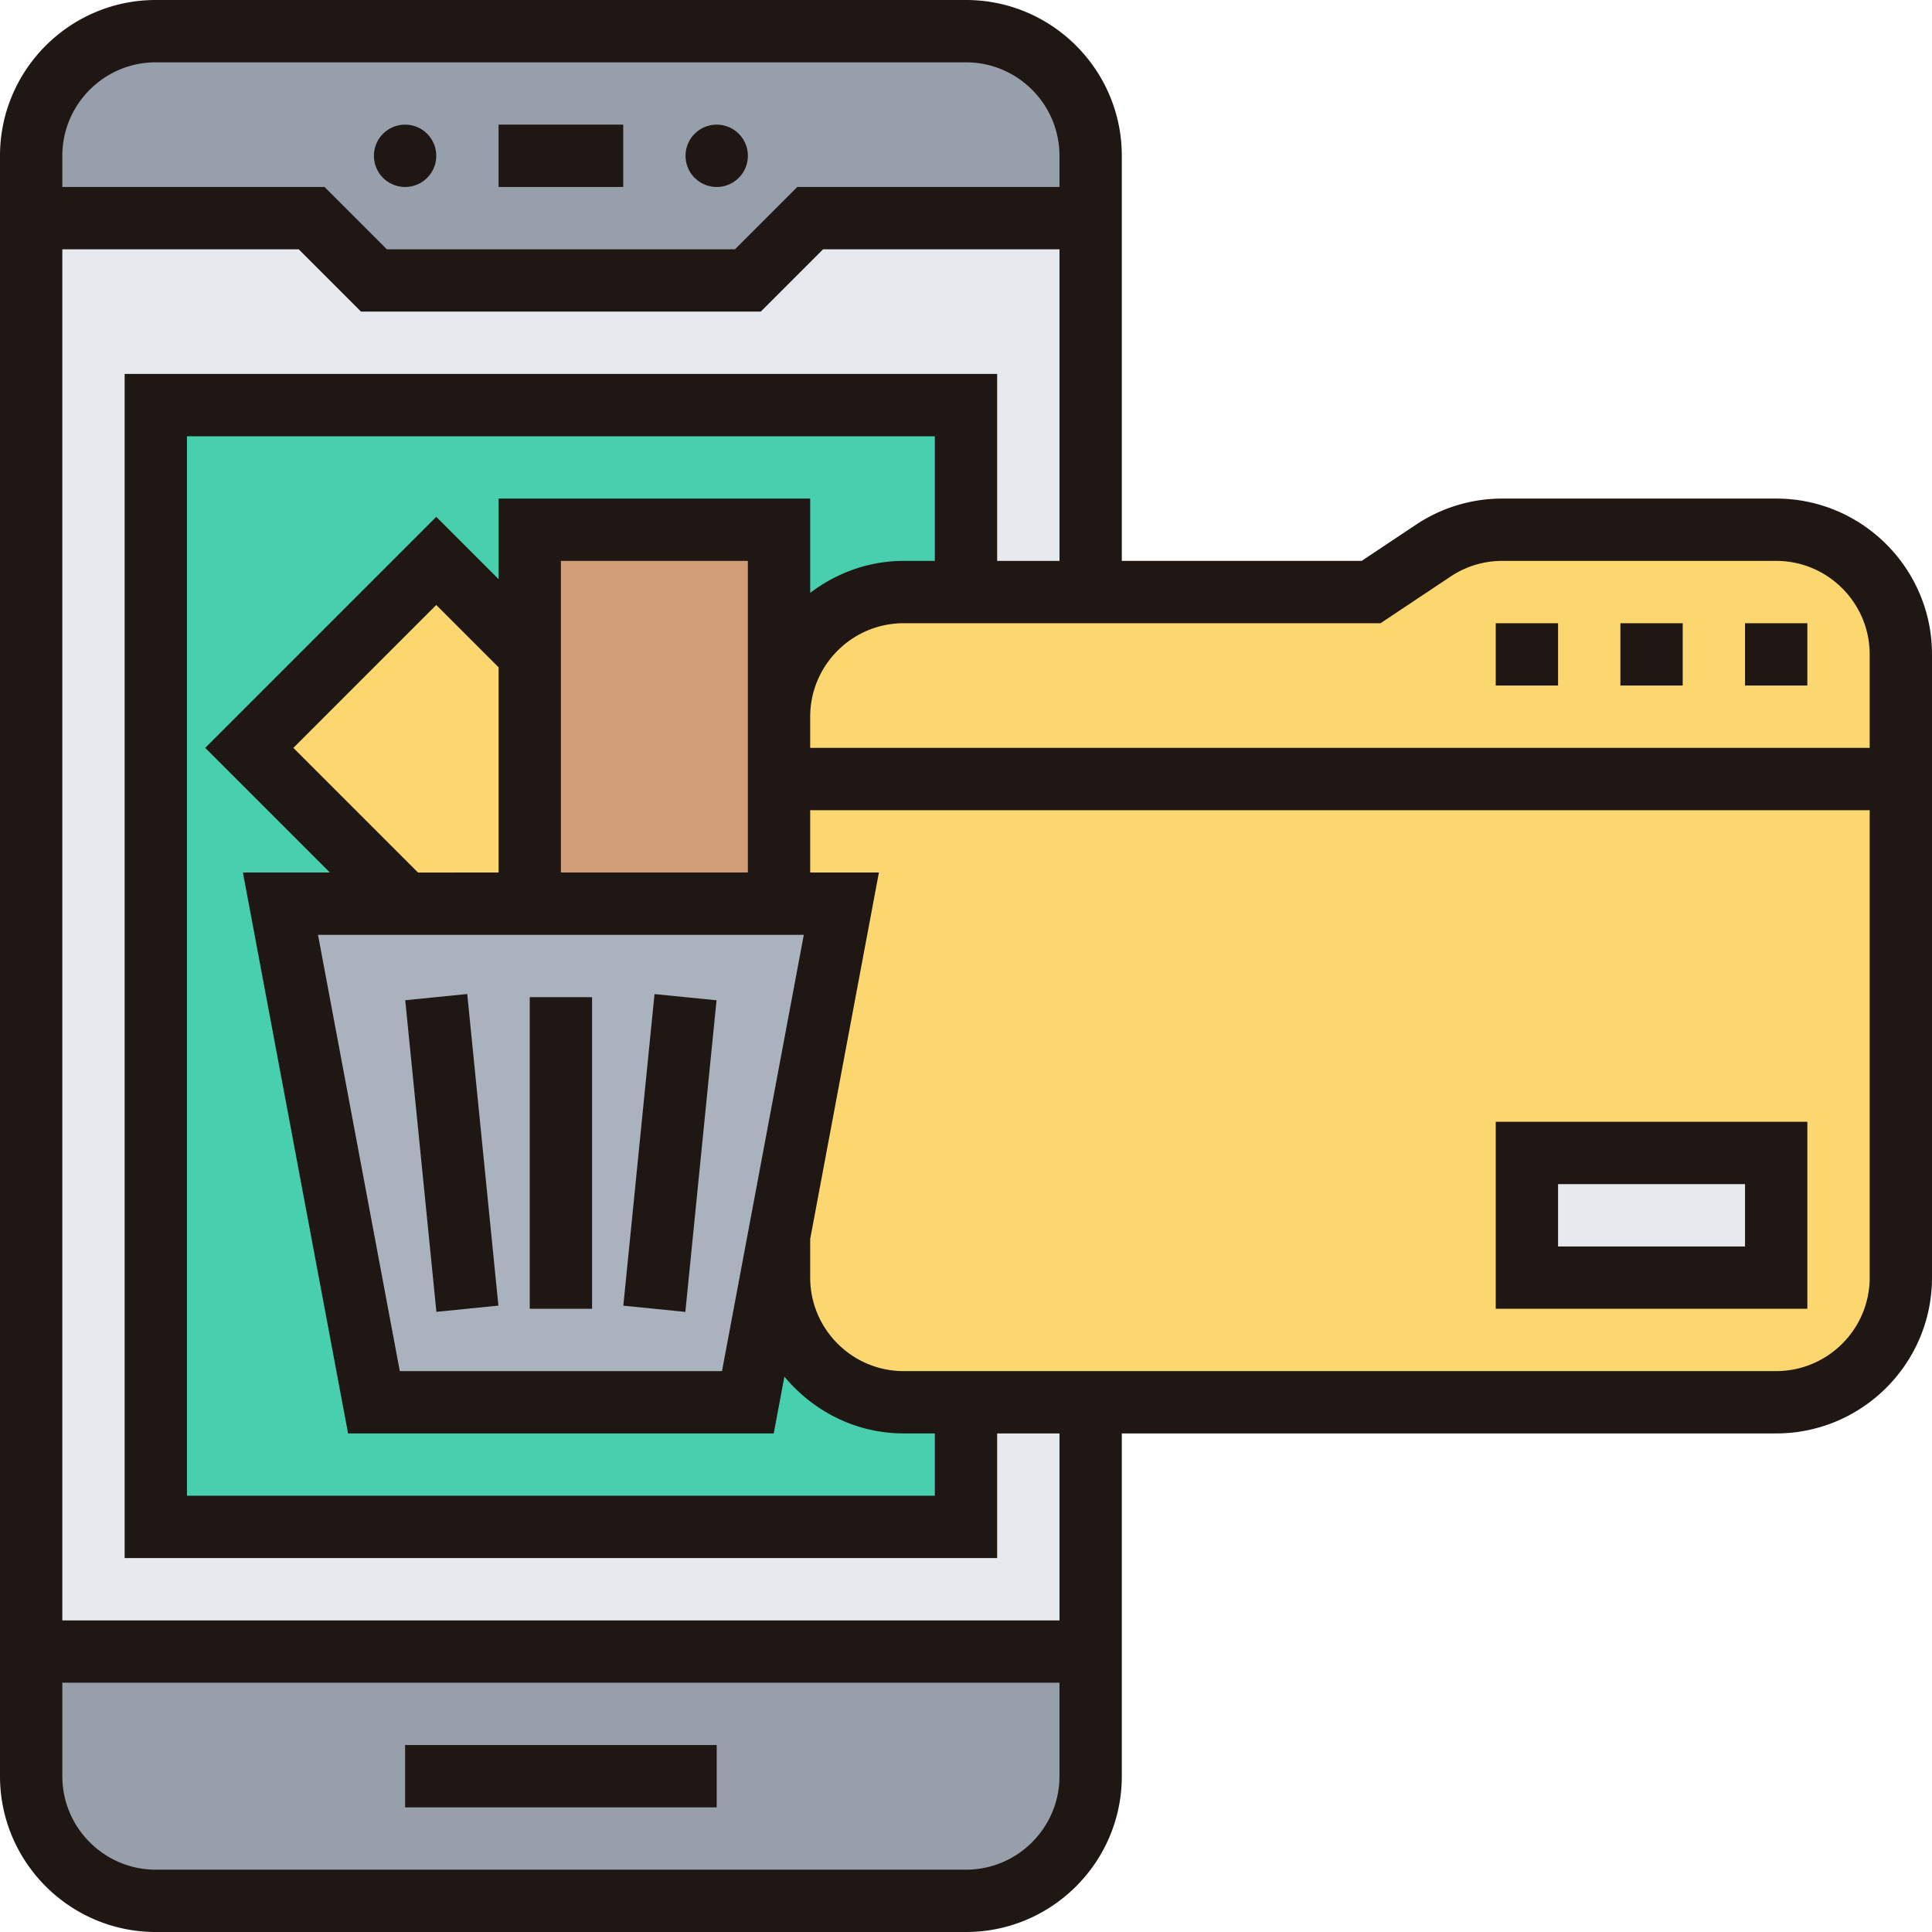 <?xml version="1.0" encoding="UTF-8"?>
<svg xmlns="http://www.w3.org/2000/svg" xmlns:xlink="http://www.w3.org/1999/xlink" version="1.1" width="512" height="512" x="0" y="0" viewBox="0 0 496 496" style="enable-background:new 0 0 512 512" xml:space="preserve" class="">
  <g>
    <path fill="#FCD770" d="M456 136h-70.32c-6.32 0-12.48 1.84-17.758 5.36L352 152H232c-17.68 0-32 14.32-32 32v48h16l-16 85.36V328c0 17.68 14.32 32 32 32h224c17.68 0 32-14.32 32-32V168c0-17.68-14.32-32-32-32zm0 0" opacity="1" data-original="#fcd770" class=""></path>
    <path fill="#48CFAD" d="M232 152h16v-48H40v288h208v-32h-16c-17.68 0-32-14.32-32-32v-10.64L192 360H96L72 232h32l-40-40 48-48 24 24v-32h64v48c0-17.68 14.32-32 32-32zm0 0" opacity="1" data-original="#48cfad"></path>
    <path fill="#E6E9ED" d="M392 296h64v32h-64zm0 0" opacity="1" data-original="#e6e9ed"></path>
    <path fill="#AAB2BD" d="M136 232h80l-16 85.36-8 42.64H96L72 232zm0 0" opacity="1" data-original="#aab2bd"></path>
    <path fill="#E6E9ED" d="M280 360v64H8V56h72l16 16h96l16-16h72v96h-32v-48H40v288h208v-32zm0 0" opacity="1" data-original="#e6e9ed"></path>
    <path fill="#969FAA" d="M280 424v32c0 17.68-14.32 32-32 32H40c-17.68 0-32-14.32-32-32v-32zM208 56l-16 16H96L80 56H8V40C8 22.32 22.32 8 40 8h208c17.68 0 32 14.32 32 32v16zm0 0" opacity="1" data-original="#969faa"></path>
    <path fill="#CF9E76" d="M200 200v32h-64v-96h64zm0 0" opacity="1" data-original="#cf9e76" class=""></path>
    <path fill="#FCD770" d="M136 168v64h-32l-40-40 48-48zm0 0" opacity="1" data-original="#fcd770" class=""></path>
    <g fill="#1E1713">
      <path d="M104 448h80v16h-80zM104.035 256.785l15.918-1.59 8 79.996-15.918 1.594zM160.027 335.207l8.008-79.996 15.922 1.59-8.008 80zM136 256h16v80h-16zm0 0" fill="#1E1713" opacity="1" data-original="#1e1713" class=""></path>
      <path d="M456 128h-70.313a39.81 39.81 0 0 0-22.183 6.719L349.574 144H288V40c0-22.055-17.945-40-40-40H40C17.945 0 0 17.945 0 40v416c0 22.055 17.945 40 40 40h208c22.055 0 40-17.945 40-40v-88h168c22.055 0 40-17.945 40-40V168c0-22.055-17.945-40-40-40zm-101.574 32 17.957-11.969A23.836 23.836 0 0 1 385.688 144H456c13.23 0 24 10.77 24 24v24H208v-8c0-13.23 10.77-24 24-24zM232 368h8v16H48V112h192v32h-8c-9.04 0-17.297 3.129-24 8.207V128h-80v20.688l-16-16L52.688 192l32 32H62.359l27 144h109.282l2.734-14.586C208.719 362.246 219.648 368 232 368zm-25.64-128-21 112h-82.72l-21-112zm-99.047-16-32-32L112 155.312l16 16V224zM144 224v-80h48v80zM40 16h208c13.23 0 24 10.77 24 24v8h-67.313l-16 16H99.313l-16-16H16v-8c0-13.23 10.77-24 24-24zm208 464H40c-13.23 0-24-10.77-24-24v-24h256v24c0 13.23-10.77 24-24 24zm24-64H16V64h60.688l16 16h102.624l16-16H272v80h-16V96H32v304h224v-32h16zm184-64H232c-13.23 0-24-10.77-24-24v-9.922L225.64 224H208v-16h272v120c0 13.23-10.77 24-24 24zm0 0" fill="#1E1713" opacity="1" data-original="#1e1713" class=""></path>
      <path d="M448 160h16v16h-16zM416 160h16v16h-16zM384 160h16v16h-16zM384 336h80v-48h-80zm16-32h48v16h-48zM192 40a8 8 0 1 1-16 0 8 8 0 0 1 16 0zM112 40a8 8 0 1 1-16 0 8 8 0 0 1 16 0zM128 32h32v16h-32zm0 0" fill="#1E1713" opacity="1" data-original="#1e1713" class=""></path>
    </g>
  </g>
</svg>
